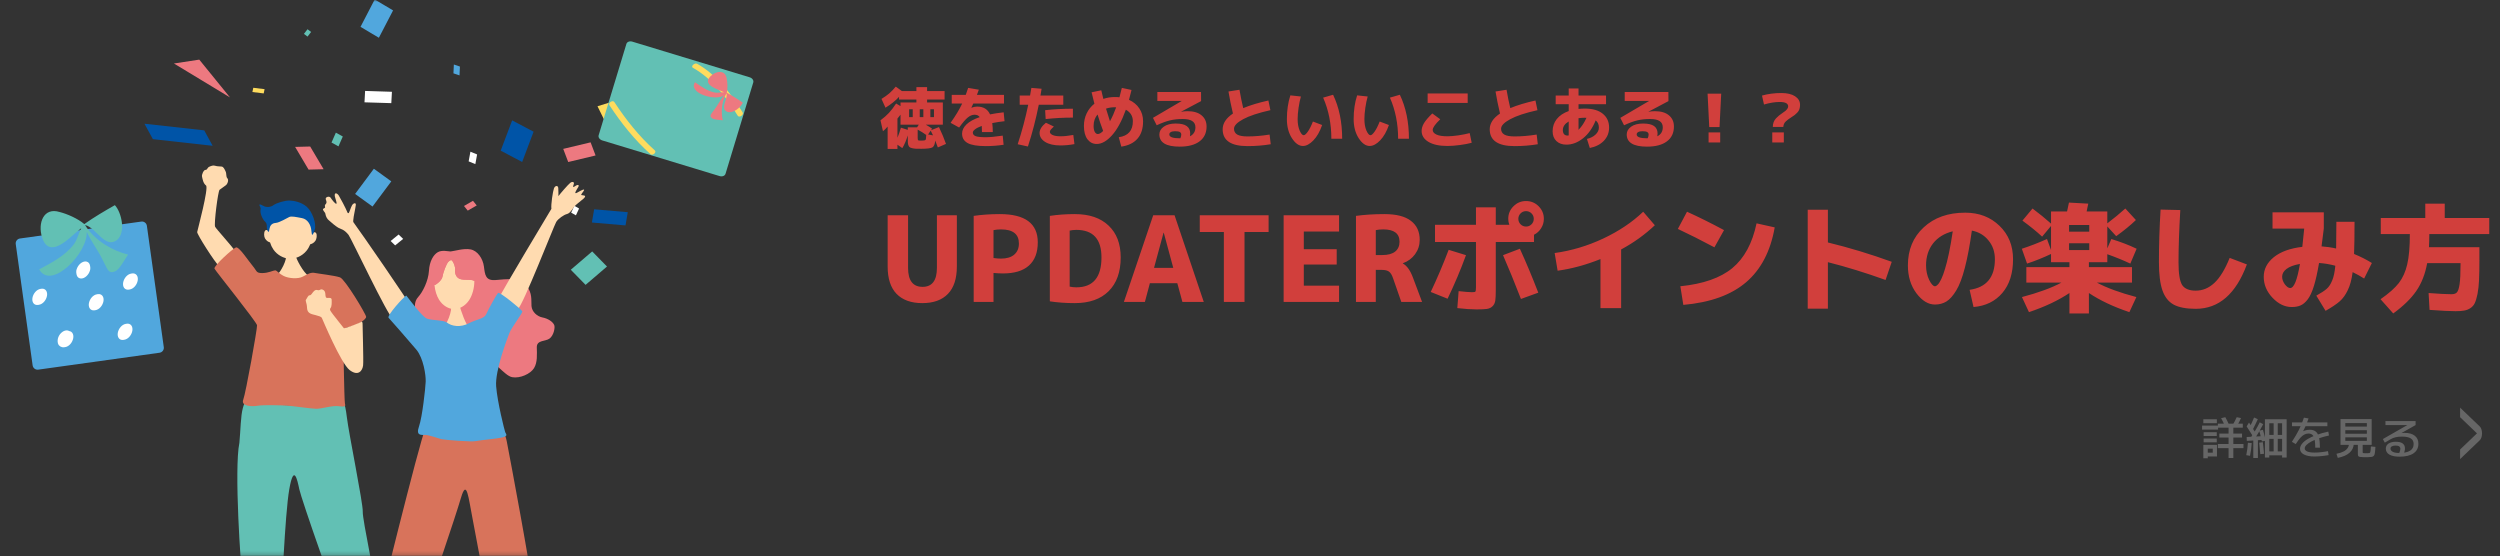 <svg width="674" height="150" viewBox="0 0 674 150" fill="none" xmlns="http://www.w3.org/2000/svg">
<rect x="0" y="0" width="674" height="150" fill="#333333" stroke="none"/>
<mask id="mask0_6421_6927" style="mask-type:alpha" maskUnits="userSpaceOnUse" x="0" y="0" width="206" height="150">
<rect x="0.801" width="204.4" height="149.8" fill="#D9D9D9"/>
</mask>
<g mask="url(#mask0_6421_6927)">
<path d="M55.059 35.145L57.328 39.303L41.218 37.516L38.945 33.359L55.059 35.145Z" fill="#0054A7"/>
<path d="M87.247 45.62L83.188 45.727L79.565 39.606L83.624 39.499L87.247 45.62Z" fill="#ED7980"/>
<path d="M62.003 26.264L46.893 17.118L53.723 16.076L62.003 26.264Z" fill="#ED7980"/>
<path d="M101.02 -0.139L105.975 2.804L102.144 10.181L97.194 7.238L101.02 -0.139Z" fill="#51A7DD"/>
<path d="M159.655 67.781L163.645 71.857L157.872 76.801L153.883 72.726L159.655 67.781Z" fill="#62C0B4"/>
<path d="M163.193 32.92L161.085 28.645L170.44 25.75L172.552 30.025L163.193 32.92Z" fill="#FEDC5E"/>
<path d="M105.492 48.894L100.431 55.684L95.736 52.287L100.792 45.493L105.492 48.894Z" fill="#51A7DD"/>
<path d="M160.568 41.913L153.191 43.68L151.845 40.139L159.227 38.376L160.568 41.913Z" fill="#ED7980"/>
<path d="M143.857 35.506L140.776 43.672L134.99 40.616L138.072 32.455L143.857 35.506Z" fill="#0054A7"/>
<path d="M105.497 27.808L98.266 27.587L98.431 24.516L105.664 24.745L105.497 27.808Z" fill="white"/>
<path d="M128.152 44.247L126.348 43.504L126.824 40.896L128.627 41.639L128.152 44.247Z" fill="white"/>
<path d="M92.42 36.8L91.252 39.464L89.377 38.427L90.549 35.761L92.42 36.8Z" fill="#62C0B4"/>
<path d="M71.096 25.188L68.045 24.811L68.288 23.663L71.331 24.04L71.096 25.188Z" fill="#FEDC5E"/>
<path d="M128.528 55.388L126.106 56.784L125.087 55.536L127.512 54.135L128.528 55.388Z" fill="#ED7980"/>
<path d="M81.939 9.13L82.908 7.884L83.875 8.619L82.905 9.865L81.939 9.13Z" fill="#62C0B4"/>
<path d="M156.122 56.215L155.269 58.058L153.988 57.337L154.841 55.49L156.122 56.215Z" fill="white"/>
<path d="M122.36 17.388L123.994 17.942L123.881 20.326L122.246 19.772L122.36 17.388Z" fill="#51A7DD"/>
<path d="M108.691 64.405L106.533 66.158L105.311 64.977L107.461 63.225L108.691 64.405Z" fill="white"/>
<path d="M168.636 60.774L159.574 59.989L160.181 56.423L169.248 57.212L168.636 60.774Z" fill="#0054A7"/>
<path d="M77.081 68.776C77.404 69.069 79.259 69.293 79.726 68.901C79.819 69.819 81.851 73.594 83.183 74.35C81.655 76.746 77.165 77.073 74.554 74.231C75.652 73.466 77.47 69.94 77.078 68.776H77.081Z" fill="#FFDBB0"/>
<path d="M85.213 62.829C84.989 62.496 84.593 62.599 84.291 62.754C84.329 59.901 82.81 57.109 78.634 56.913C74.439 56.717 72.672 59.378 72.454 62.238C72.161 62.035 71.741 61.855 71.467 62.188C71.078 62.661 71.168 63.815 71.452 64.288C71.859 64.976 72.388 65.237 72.802 65.353C73.017 66.047 73.313 66.688 73.68 67.226C74.772 68.826 76.53 69.675 78.033 69.743C79.536 69.815 81.366 69.134 82.602 67.643C83.022 67.136 83.38 66.52 83.657 65.844C84.07 65.757 84.59 65.533 85.032 64.923C85.356 64.478 85.555 63.336 85.213 62.829Z" fill="#FFDBB0"/>
<path d="M69.958 55.137C70.21 54.984 70.799 55.482 71.443 55.697C72.087 55.912 73.07 55.834 73.749 55.296C74.427 54.757 76.767 54.048 77.95 54.063C79.132 54.079 81.217 54.44 82.708 55.756C84.198 57.069 85.372 60.331 84.849 61.94C84.326 63.548 84.068 63.822 83.956 62.266C83.844 60.71 83 59.098 81.404 58.8C79.805 58.501 78.594 58.221 77.99 58.498C77.386 58.775 75.348 60.029 74.324 60.103C73.301 60.178 72.74 60.785 72.603 61.961C72.467 63.138 72.025 62.139 71.95 61.544C71.875 60.95 72.106 60.368 71.443 59.746C70.777 59.123 70.077 57.517 70.242 56.609C70.406 55.697 69.837 55.65 69.962 55.146L69.958 55.137Z" fill="#0054A7"/>
<path d="M63.838 68.198C61.993 65.745 58.38 61.821 58.003 61.149C57.627 60.477 58.781 51.471 59.204 51.163C59.627 50.855 60.346 50.32 60.85 49.974C61.358 49.632 61.734 48.505 61.308 48.076C60.882 47.647 61.121 46.844 60.822 46.215C60.524 45.59 60.269 44.964 59.739 44.899C59.211 44.833 58.638 44.889 58.034 44.697C57.431 44.504 56.97 44.728 56.432 44.949C55.89 45.169 55.9 45.823 55.411 45.798C54.922 45.776 54.331 47.055 54.468 47.631C54.605 48.21 54.751 49.399 55.542 50.008C56.329 50.615 53.267 61.986 53.161 62.553C53.052 63.119 58.037 70.902 58.98 71.642C59.923 72.383 63.835 68.195 63.835 68.195L63.838 68.198Z" fill="#FFDBB0"/>
<path d="M69.473 181.502C69.05 183.606 66.315 189.68 65.026 191.09C63.735 192.499 65.574 195.117 67.917 193.838C70.261 192.559 72.999 189.91 72.57 186.87C72.14 183.83 72.056 182.112 71.913 181.695C71.77 181.278 69.473 181.499 69.473 181.499V181.502Z" fill="#0054A7"/>
<path d="M100.064 178.523C101.803 181.461 102.208 181.563 101.019 184.283C99.83 187.003 97.642 190.168 100.428 189.969C103.213 189.773 105.155 186.679 105.948 185.41C106.742 184.14 107.526 181.321 105.861 180.263C104.196 179.205 103.088 178.417 102.089 177.148C101.087 175.875 100.067 178.523 100.067 178.523H100.064Z" fill="#0054A7"/>
<path d="M78.643 109.271C81.581 109.327 88.315 108.415 90.384 107.861C92.451 107.304 92.986 108.064 93.515 112.498C94.044 116.933 97.9 135.725 97.797 137.925C97.694 140.126 101.46 157.362 101.836 161.545C102.213 165.727 104.665 174.412 104.553 176.774C104.444 179.136 104.596 181.103 101.793 181.707C98.989 182.31 98.821 180.671 94.697 171.089C90.574 161.507 81.223 134.456 80.691 131.901C80.156 129.346 79.222 124.893 77.999 131.857C76.776 138.822 76.001 160.664 75.559 164.887C75.117 169.113 75.183 178.178 74.548 179.535C73.913 180.891 72.998 182.973 71.825 183.652C70.652 184.33 67.207 184.66 67.064 182.451C66.921 180.241 65.775 157.571 65.371 155.757C64.966 153.942 63.068 126.424 64.54 119.388C64.864 115.974 64.879 112.137 65.467 110.043C66.055 107.948 66.494 107.314 68.903 108.163C71.311 109.013 75.793 109.221 78.646 109.271H78.643Z" fill="#62C0B4"/>
<path d="M74.221 72.896C74.56 72.849 75.22 73.77 76.508 74.412C77.793 75.052 80.323 75.295 81.674 74.561C83.024 73.826 83.871 73.378 84.811 73.574C85.75 73.77 90.319 74.29 91.672 74.782C93.026 75.273 98.649 84.659 98.708 85.397C98.764 86.134 96.437 87.525 95.008 87.948C93.58 88.371 92.786 88.334 92.631 89.062C92.475 89.79 92.808 108.173 92.995 108.795C93.181 109.417 93.225 109.784 91.398 109.517C89.575 109.249 86.712 110.248 85.212 110.208C83.715 110.167 78.636 109.411 77.261 109.346C75.886 109.28 71.056 109.119 69.543 109.383C68.031 109.651 64.879 109.595 65.579 107.759C66.276 105.923 69.385 88.558 69.301 87.696C69.22 86.834 58.163 73.123 57.83 72.435C57.494 71.748 62.769 67.002 63.609 66.706C64.449 66.408 67.048 70.45 68.149 71.726C69.251 73.002 68.949 73.63 70.695 73.621C72.441 73.612 73.576 72.899 74.218 72.899L74.221 72.896Z" fill="#D8735B"/>
<path d="M92.728 88.509C93.403 88.459 97.231 86.944 97.442 86.751C97.657 86.558 97.772 87.093 97.754 87.501C97.735 87.908 98.04 97.107 97.894 98.489C97.747 99.87 96.649 101.573 94.281 99.789C91.916 98.006 86.962 86.1 86.775 85.724C86.588 85.347 85.941 85.195 85.057 84.949C84.17 84.703 82.829 84.6 82.779 83.047C82.729 81.495 82.216 81.143 82.518 80.751C82.823 80.356 83.062 79.593 83.47 79.612C83.878 79.63 84.108 79.07 84.366 78.796C84.624 78.523 84.973 78.009 85.536 78.199C86.1 78.389 86.32 78.031 86.607 78.003C86.893 77.975 87.618 78.215 87.699 79.114C87.78 80.016 87.764 80.34 88.297 80.324C88.829 80.309 89.404 80.212 89.417 80.826C89.429 81.439 89.498 82.584 89.109 83.057C88.72 83.53 89.267 84.043 89.803 84.802C90.338 85.562 92.463 88.132 92.731 88.512L92.728 88.509Z" fill="#FFDBB0"/>
<path d="M92.856 88.587C93.049 88.802 95.068 92.312 95.152 92.502C95.355 92.959 95.289 93.283 94.879 92.449C94.468 91.615 93.22 89.533 93.22 89.533C93.22 89.533 92.442 88.304 92.856 88.587Z" fill="#FFDBB0"/>
<path d="M140.854 185.41C142.354 185.429 144.156 188.117 145.31 189.297C146.465 190.476 150.264 193.355 149.418 194.512C148.571 195.67 146.546 197.814 143.571 195.443C140.599 193.075 138.143 189.045 138.831 187.386C139.519 185.727 140.854 185.41 140.854 185.41Z" fill="#0054A7"/>
<path d="M101.189 184.113C102.857 184.131 104.845 184.99 104.655 187.153C104.463 189.319 104.438 191.653 102.247 193.626C100.056 195.602 97.719 195.907 95.058 195.21C92.398 194.513 94.084 193.031 96.269 191.388C98.457 189.745 100.317 187.433 101.189 184.11V184.113Z" fill="#0054A7"/>
<path d="M121.453 67.796C122.58 67.684 124.964 66.9 126.837 67.233C128.707 67.566 130.185 69.647 130.472 71.9C130.758 74.153 130.926 75.719 133.618 75.501C136.31 75.283 140.255 74.704 141.917 76.91C143.579 79.117 143.184 80.928 143.29 82.49C143.395 84.055 144.821 85.322 146.255 85.59C147.69 85.857 149.019 86.71 149.42 87.628C149.709 88.284 149.283 90.485 148.125 91.3C146.996 92.097 144.684 91.636 144.721 93.637C144.761 95.638 144.923 97.704 143.968 99.254C143.013 100.807 140.184 102.086 138.062 101.684C135.939 101.283 133.117 96.811 129.687 96.021C126.258 95.23 113.045 86.511 112.376 84.877C111.707 83.243 111.542 81.367 112.746 80.066C113.951 78.768 115.485 75.722 115.643 73.036C115.802 70.351 116.882 68.673 118.015 68.001C119.147 67.329 120.831 67.783 121.456 67.793L121.453 67.796Z" fill="#ED7980"/>
<path d="M122.705 72.853C122.799 71.876 122.27 70.783 122.005 70.429C121.738 70.071 121.635 69.965 120.984 70.478C120.334 70.992 119.425 73.69 119.292 74.586C119.155 75.479 117.81 76.671 117.141 76.873C117.281 78.352 117.72 79.767 118.367 80.804C119.41 82.475 121.031 83.315 122.4 83.331C123.77 83.346 125.413 82.546 126.493 80.9C127.348 79.593 127.887 77.661 127.884 75.759C127.215 75.258 125.668 75.569 124.37 75.314C123.02 75.05 122.615 73.836 122.712 72.856L122.705 72.853Z" fill="#FFDBB0"/>
<path d="M122.556 69.557C118.171 69.507 116.805 73.363 117.135 76.87C117.804 76.668 119.151 75.476 119.285 74.583C119.422 73.69 120.327 70.989 120.978 70.475C121.628 69.962 121.734 70.067 121.999 70.425C122.266 70.783 122.795 71.872 122.699 72.85C122.602 73.827 123.007 75.04 124.357 75.308C125.658 75.563 127.205 75.252 127.871 75.753C127.871 72.635 126.417 69.601 122.549 69.557H122.556Z" fill="#ED7980"/>
<path d="M121.541 82.341C121.84 82.562 123.508 82.69 123.915 82.369C124.027 83.088 125.68 88.076 126.744 88.59C125.452 90.51 121.513 90.659 119.086 88.5C120.539 87.796 122.036 83.533 121.544 82.341H121.541Z" fill="#FFDBB0"/>
<path d="M134.496 80.452C135.013 78.958 148.276 56.982 148.658 56.297C148.5 55.218 149.057 51.521 149.349 50.774C149.639 50.027 150.438 49.881 150.507 50.693C150.575 51.505 150.547 52.538 150.544 52.88C150.974 52.277 153.143 49.769 153.728 49.308C154.313 48.847 154.982 49.025 154.646 49.787C154.31 50.55 154.621 50.522 155.125 50.136C155.629 49.75 156.332 49.713 155.872 50.472C155.408 51.231 154.534 52.551 155.635 51.922C156.737 51.294 157.916 50.652 157.328 51.521C156.74 52.389 156.379 52.604 157.095 52.644C157.814 52.684 157.966 52.952 157.412 53.475C156.858 53.998 155.505 54.969 154.997 55.51C154.49 56.052 153.771 57.48 152.894 57.688C152.016 57.897 150.519 58.927 149.962 59.826C149.405 60.726 140.935 82.462 139.634 83.281C138.333 84.099 135.069 81.6 134.499 80.449L134.496 80.452Z" fill="#FFDBB0"/>
<path d="M110.855 82.777C110.264 81.402 97.156 62.428 95.308 59.951C95.146 59.736 95.268 59.351 95.246 59.313C95.327 58.224 95.731 56.687 95.924 55.283C96.033 54.49 95.212 54.776 94.903 55.355C94.521 56.077 94.247 57.098 94.035 57.409C93.908 57.502 93.765 57.508 93.684 57.3C93.158 55.99 91.67 53.248 91.331 52.71C90.951 52.112 90.124 51.695 90.257 52.865C90.298 53.211 90.898 54.767 90.712 54.913C90.45 55.121 89.424 53.768 89.137 53.301C88.804 52.76 87.562 53.108 87.849 53.796C88.446 55.23 87.354 54.801 87.628 55.816C87.718 56.148 87.239 56.083 87.09 56.373C86.968 56.609 87.472 57.116 87.665 57.431C87.895 58.7 88.325 59.083 88.63 59.366C89.174 59.87 90.494 60.997 91.188 61.389C91.972 61.834 92.703 61.762 93.964 63.312C94.63 64.134 104.585 85.245 105.941 85.97C107.298 86.692 110.376 83.969 110.861 82.78L110.855 82.777Z" fill="#FFDBB0"/>
<path d="M131.499 115.614C132.999 115.632 135.684 114.163 136.627 119.009C137.57 123.854 143.063 153.093 143.819 159.939C144.572 166.783 146.386 182.644 145.359 184.965C144.332 187.287 140.959 190.582 138.006 186.546C135.053 182.51 128.487 145.254 127.385 139.74C126.283 134.226 125.845 128.886 124.282 134.201C122.72 139.516 116.157 158.947 114.611 162.762C113.064 166.577 110.07 180.382 107.702 183.189C105.334 185.995 102.81 188.133 100.33 186.437C97.85 184.741 98.948 176.252 100.346 170.766C101.743 165.28 112.949 119.566 114.663 115.582C116.378 111.602 129.498 115.757 131.502 115.614H131.499Z" fill="#D8735B"/>
<path d="M109.538 79.68C110.484 80.86 113.848 85.44 115.134 85.913C116.419 86.386 119.671 86.299 120.458 86.934C121.787 88.011 124.192 88.313 126.374 87.171C128.555 86.029 130.513 85.969 131.07 84.725C131.627 83.48 133.883 79.298 134.306 78.968C134.729 78.638 140.754 83.545 140.832 83.962C140.909 84.379 137.906 88.303 137.346 89.757C136.786 91.21 133.435 99.88 133.761 104.137C134.088 108.391 135.999 115.959 136.201 116.503C136.403 117.048 137.107 117.515 135.476 117.913C133.845 118.311 129.632 118.635 128.337 118.912C127.043 119.189 119.839 118.604 118.964 118.386C118.093 118.168 115.684 117.263 114.642 117.253C113.599 117.241 112.053 117.555 112.958 114.982C113.864 112.408 114.704 104.582 114.766 102.873C114.829 101.165 114.172 96.572 112.243 94.257C110.31 91.941 105.25 86.215 104.758 85.668C104.264 85.12 108.698 80.128 109.538 79.68Z" fill="#51A7DD"/>
<path d="M44.16 93.587C44.263 94.319 43.749 94.997 43.018 95.097L10.309 99.655C9.577 99.758 8.902 99.245 8.799 98.513L4.244 65.807C4.141 65.076 4.651 64.398 5.383 64.298L38.092 59.739C38.823 59.636 39.502 60.15 39.601 60.881L44.157 93.59L44.16 93.587Z" fill="#51A7DD"/>
<path d="M10.216 82.213C10.293 82.201 10.371 82.191 10.449 82.179C11.601 82.02 12.481 80.844 12.668 79.758C12.752 79.272 12.711 78.721 12.406 78.314C12.126 77.931 11.663 77.775 11.202 77.841C11.124 77.853 11.047 77.862 10.969 77.872C9.817 78.034 8.94 79.21 8.75 80.296C8.666 80.781 8.71 81.329 9.011 81.74C9.291 82.123 9.755 82.278 10.216 82.213Z" fill="white"/>
<path d="M20.56 73.465C20.57 73.543 20.582 73.62 20.591 73.698C20.66 74.177 20.772 74.629 21.214 74.906C21.628 75.164 22.141 75.123 22.571 74.94C23.112 74.71 23.557 74.274 23.868 73.782C24.154 73.325 24.422 72.665 24.344 72.111C24.335 72.033 24.323 71.956 24.313 71.878C24.248 71.398 24.133 70.947 23.691 70.67C23.277 70.412 22.764 70.453 22.334 70.636C21.793 70.866 21.348 71.302 21.036 71.794C20.75 72.251 20.483 72.911 20.56 73.468V73.465Z" fill="white"/>
<path d="M34.673 78.09C34.751 78.08 34.828 78.068 34.906 78.058C36.057 77.897 36.938 76.72 37.125 75.634C37.209 75.152 37.165 74.601 36.864 74.19C36.58 73.808 36.117 73.652 35.656 73.717C35.578 73.727 35.501 73.739 35.423 73.749C34.271 73.91 33.391 75.087 33.204 76.173C33.12 76.658 33.163 77.206 33.465 77.617C33.748 77.999 34.209 78.155 34.67 78.09H34.673Z" fill="white"/>
<path d="M26.423 79.294C26.345 79.306 26.268 79.316 26.19 79.328C25.038 79.487 24.158 80.666 23.971 81.752C23.887 82.237 23.927 82.785 24.232 83.196C24.516 83.579 24.979 83.734 25.44 83.669C25.518 83.66 25.596 83.647 25.673 83.638C26.825 83.476 27.705 82.3 27.892 81.214C27.976 80.731 27.936 80.181 27.631 79.77C27.348 79.387 26.884 79.231 26.423 79.294Z" fill="white"/>
<path d="M15.608 92.535C15.645 92.694 15.81 93.002 15.854 93.049C16.171 93.4 16.24 93.416 16.669 93.578C16.931 93.674 17.248 93.631 17.525 93.593C18.676 93.435 19.557 92.252 19.744 91.169C19.828 90.684 19.784 90.136 19.482 89.725C19.199 89.346 18.739 89.19 18.278 89.252C18.197 89.261 18.116 89.271 18.032 89.274C18.185 89.277 18.34 89.28 18.493 89.283C18.437 89.28 18.396 89.274 18.343 89.252C18.483 89.305 18.62 89.361 18.76 89.414C18.748 89.405 18.735 89.398 18.723 89.389C18.832 89.489 18.941 89.591 19.05 89.694C19.041 89.682 19.028 89.672 19.019 89.66C19.087 89.797 19.159 89.934 19.227 90.071C19.205 90.04 19.193 90.005 19.19 89.968C19.084 89.526 18.673 89.171 18.235 89.09C17.737 88.997 17.223 89.199 16.822 89.486C15.87 90.167 15.334 91.39 15.608 92.538V92.535Z" fill="white"/>
<path d="M33.224 91.642C33.302 91.63 33.38 91.621 33.458 91.608C34.609 91.446 35.49 90.27 35.677 89.187C35.761 88.701 35.717 88.151 35.415 87.743C35.132 87.36 34.672 87.205 34.211 87.27C34.133 87.282 34.055 87.292 33.977 87.301C32.826 87.463 31.945 88.639 31.759 89.725C31.675 90.211 31.718 90.762 32.02 91.169C32.3 91.552 32.764 91.708 33.224 91.642Z" fill="white"/>
<path d="M22.968 60.732C22.987 60.719 23.002 60.707 23.021 60.694C23.021 60.694 23.027 60.688 23.03 60.688C26.011 61.469 28.37 67.223 31.613 64.65C33.956 62.568 32.774 57.249 30.969 55.308C28.28 56.842 25.42 58.5 22.719 60.417C21.045 58.936 18.029 57.642 16.088 57.159C11.728 55.796 10.147 60.181 11.336 63.965C12.941 69.221 17.258 65.549 19.598 63.467C20.338 62.792 21.113 62.145 21.907 61.528C21.25 62.708 20.849 64.612 19.928 65.835C17.522 69.022 13.828 70.852 10.567 72.625C13.785 78.404 23.783 68.144 23.372 62.456C24.555 65.06 26.484 67.559 27.726 70.161C28.902 72.299 29.139 73.988 30.994 73.157C31.619 72.924 32.276 72.121 32.889 71.206C33.499 70.291 34.071 69.277 34.529 68.639C30.713 67.715 25.731 65.123 22.962 60.735L22.968 60.732Z" fill="#62C0B4"/>
<g clip-path="url(#clip0_6421_6927)">
<path d="M195.597 46.862C195.429 47.413 194.72 47.687 194.012 47.473L162.373 37.86C161.664 37.645 161.228 37.024 161.394 36.472L168.878 11.832C169.046 11.28 169.757 11.007 170.465 11.224L202.104 20.837C202.812 21.051 203.249 21.673 203.083 22.225L195.597 46.865L195.597 46.862Z" fill="#62C0B4"/>
<path d="M200.226 30.332C197.159 25.309 193.158 20.102 187.932 17.19C187.309 16.843 186.118 17.894 186.805 18.277C191.961 21.154 195.862 26.242 198.892 31.202C199.283 31.842 200.621 30.975 200.226 30.332Z" fill="#FEDC5E"/>
<path d="M176.524 40.526C172.269 36.74 168.734 32.242 165.61 27.496C165.203 26.875 163.886 27.734 164.293 28.355C167.475 33.184 171.086 37.745 175.415 41.597C175.938 42.062 177.132 41.062 176.524 40.526Z" fill="#FEDC5E"/>
<path d="M195.847 25.181C195.847 25.181 195.867 25.193 195.876 25.2C195.876 25.2 195.878 25.2 195.881 25.2C196.213 26.775 194.076 29.224 196.038 30.137C197.56 30.746 199.769 28.948 200.252 27.651C198.905 26.756 197.463 25.806 195.936 24.993C196.237 23.864 196.137 22.152 195.905 21.132C195.524 18.777 193.104 19.061 191.615 20.503C189.535 22.485 192.26 23.641 193.78 24.247C194.268 24.435 194.752 24.645 195.225 24.872C194.519 24.842 193.534 25.1 192.75 24.955C190.7 24.576 188.979 23.279 187.388 22.169C185.44 25.024 192.572 27.296 195.133 25.773C194.192 26.935 193.476 28.424 192.553 29.608C191.829 30.66 191.095 31.166 191.918 31.837C192.173 32.075 192.705 32.193 193.272 32.268C193.843 32.339 194.452 32.368 194.857 32.436C194.396 30.437 194.441 27.502 195.845 25.181L195.847 25.181Z" fill="#ED7980"/>
</g>
</g>
<path d="M247.963 31.578H248.935V29.454H247.963V31.578ZM245.101 31.578H246.073V29.454H245.101V31.578ZM247.243 34.332L247.711 33.612H245.101H242.779V30.912C242.563 31.224 242.287 31.578 241.951 31.974V37.14C242.275 36.372 242.587 35.466 242.887 34.422L244.741 35.016V34.332H247.243ZM249.709 36.384C249.025 35.88 248.257 35.4 247.405 34.944V37.14C247.405 37.524 247.447 37.752 247.531 37.824C247.615 37.884 247.909 37.914 248.413 37.914C249.025 37.914 249.391 37.848 249.511 37.716C249.631 37.584 249.697 37.14 249.709 36.384ZM250.915 35.214L250.213 36.258L251.545 36.492C251.365 36.108 251.155 35.682 250.915 35.214ZM238.729 29.04L237.649 26.664C238.477 26.16 239.173 25.668 239.737 25.188C240.301 24.696 240.889 24.084 241.501 23.352L243.157 24.558H247.063V23.496H249.943V24.558H254.659V26.826H249.943V27.618H254.191V33.612H249.601C250.249 33.984 250.813 34.344 251.293 34.692L251.005 35.106L253.147 34.26C253.903 35.844 254.533 37.356 255.037 38.796L252.841 39.75C252.685 39.282 252.451 38.664 252.139 37.896C252.055 38.892 251.791 39.51 251.347 39.75C250.903 39.99 249.919 40.11 248.395 40.11C247.759 40.11 247.267 40.104 246.919 40.092C246.571 40.08 246.235 40.032 245.911 39.948C245.599 39.876 245.383 39.792 245.263 39.696C245.143 39.612 245.029 39.45 244.921 39.21C244.825 38.97 244.771 38.724 244.759 38.472C244.747 38.232 244.741 37.872 244.741 37.392V36.492C244.309 37.896 243.817 39.042 243.265 39.93L241.951 39.012V40.146H239.305V34.116C238.873 34.644 238.453 35.064 238.045 35.376L237.379 32.442C238.303 31.746 239.071 31.068 239.683 30.408C240.295 29.748 240.931 28.914 241.591 27.906L242.779 28.608V27.618H247.063V26.826H242.383V26.106C241.471 27.114 240.253 28.092 238.729 29.04ZM251.797 31.578V29.454H250.825V31.578H251.797ZM270.337 36.564L270.571 39.03C268.963 39.27 267.367 39.39 265.783 39.39C263.503 39.39 261.865 39.114 260.869 38.562C259.873 38.01 259.375 37.164 259.375 36.024C259.375 35.136 259.771 34.308 260.563 33.54C261.355 32.772 262.543 32.118 264.127 31.578C263.851 31.146 263.383 30.93 262.723 30.93C262.135 30.93 261.535 31.176 260.923 31.668C260.311 32.16 259.531 33.066 258.583 34.386L256.279 33.108C257.623 31.224 258.667 29.49 259.411 27.906H256.585V25.584H260.365C260.581 24.984 260.797 24.354 261.013 23.694L263.893 24.18C263.833 24.36 263.743 24.606 263.623 24.918C263.503 25.218 263.419 25.44 263.371 25.584H270.679V27.906H262.399C262.291 28.146 262.117 28.518 261.877 29.022L261.913 29.04C262.453 28.836 262.963 28.734 263.443 28.734C265.123 28.734 266.281 29.436 266.917 30.84C267.961 30.624 269.185 30.438 270.589 30.282L270.823 32.676C269.695 32.796 268.591 32.964 267.511 33.18C267.607 33.924 267.655 34.734 267.655 35.61H264.739C264.739 34.998 264.721 34.446 264.685 33.954C263.905 34.23 263.305 34.53 262.885 34.854C262.477 35.166 262.273 35.46 262.273 35.736C262.273 36.168 262.513 36.486 262.993 36.69C263.473 36.894 264.403 36.996 265.783 36.996C266.875 36.996 268.393 36.852 270.337 36.564ZM289.255 31.704C286.723 31.704 284.275 31.836 281.911 32.1L281.767 29.706C284.179 29.442 286.675 29.31 289.255 29.31V31.704ZM289.363 36.384L289.669 38.85C288.385 39.09 287.125 39.21 285.889 39.21C284.173 39.21 282.805 38.898 281.785 38.274C280.777 37.638 280.273 36.828 280.273 35.844C280.273 34.932 280.843 34.014 281.983 33.09L284.125 34.116C283.681 34.524 283.387 34.824 283.243 35.016C283.111 35.196 283.045 35.37 283.045 35.538C283.045 35.886 283.291 36.174 283.783 36.402C284.287 36.63 284.989 36.744 285.889 36.744C286.897 36.744 288.055 36.624 289.363 36.384ZM274.909 28.23V25.764H277.699C277.867 24.852 277.987 24.162 278.059 23.694L280.813 23.928C280.753 24.336 280.651 24.948 280.507 25.764H286.663V28.23H280.057C279.265 32.202 278.287 35.958 277.123 39.498L274.369 38.886C275.497 35.478 276.445 31.926 277.213 28.23H274.909ZM304.375 26.916C305.575 27.456 306.505 28.23 307.165 29.238C307.837 30.234 308.173 31.386 308.173 32.694C308.173 34.686 307.669 36.252 306.661 37.392C305.665 38.532 304.213 39.246 302.305 39.534L301.621 36.996C304.153 36.636 305.419 35.202 305.419 32.694C305.419 31.314 304.789 30.276 303.529 29.58C302.437 32.628 301.189 34.932 299.785 36.492C298.393 38.04 297.019 38.814 295.663 38.814C294.655 38.814 293.827 38.394 293.179 37.554C292.543 36.702 292.225 35.496 292.225 33.936C292.225 32.724 292.471 31.602 292.963 30.57C293.455 29.538 294.151 28.668 295.051 27.96C294.919 27.48 294.667 26.454 294.295 24.882L296.905 24.342C297.121 25.302 297.307 26.076 297.463 26.664C298.435 26.328 299.467 26.16 300.559 26.16C301.039 26.16 301.453 26.184 301.801 26.232C302.029 25.44 302.245 24.594 302.449 23.694L305.059 24.252C304.879 25.02 304.651 25.908 304.375 26.916ZM300.919 28.932C300.871 28.932 300.811 28.932 300.739 28.932C300.667 28.92 300.607 28.914 300.559 28.914C299.671 28.914 298.879 29.04 298.183 29.292C298.471 30.3 298.825 31.434 299.245 32.694C299.857 31.578 300.415 30.324 300.919 28.932ZM297.409 35.304C296.809 33.708 296.305 32.226 295.897 30.858C295.189 31.71 294.835 32.736 294.835 33.936C294.835 34.656 294.943 35.202 295.159 35.574C295.375 35.946 295.645 36.132 295.969 36.132C296.389 36.132 296.869 35.856 297.409 35.304ZM320.809 36.744C321.793 36.252 322.285 35.442 322.285 34.314C322.285 32.826 321.151 32.082 318.883 32.082C317.599 32.082 316.441 32.208 315.409 32.46C314.389 32.7 313.201 33.138 311.845 33.774L310.837 31.776L318.595 27.222V27.204H312.025V24.81H323.797L323.815 27.258L318.415 30.12L318.433 30.138C319.021 30.03 319.597 29.976 320.161 29.976C321.793 29.976 323.053 30.348 323.941 31.092C324.841 31.836 325.291 32.844 325.291 34.116C325.291 35.832 324.661 37.164 323.401 38.112C322.141 39.06 320.353 39.534 318.037 39.534C314.389 39.534 312.565 38.436 312.565 36.24C312.565 35.412 312.961 34.716 313.753 34.152C314.545 33.588 315.613 33.306 316.957 33.306C318.337 33.306 319.333 33.534 319.945 33.99C320.569 34.434 320.881 35.106 320.881 36.006C320.881 36.27 320.857 36.516 320.809 36.744ZM318.235 37.266C318.391 36.882 318.469 36.558 318.469 36.294C318.469 35.982 318.349 35.754 318.109 35.61C317.881 35.454 317.443 35.376 316.795 35.376C316.279 35.376 315.889 35.46 315.625 35.628C315.373 35.784 315.247 35.988 315.247 36.24C315.247 36.936 316.177 37.284 318.037 37.284C318.061 37.284 318.091 37.284 318.127 37.284C318.175 37.272 318.211 37.266 318.235 37.266ZM331.195 24.666L334.165 24.198C334.453 25.914 334.789 27.564 335.173 29.148C337.045 28.368 339.307 27.684 341.959 27.096L342.499 29.706C339.259 30.426 336.811 31.236 335.155 32.136C333.511 33.024 332.689 33.882 332.689 34.71C332.689 35.406 332.977 35.928 333.553 36.276C334.141 36.612 335.065 36.78 336.325 36.78C338.245 36.78 340.231 36.612 342.283 36.276L342.589 38.886C340.585 39.222 338.497 39.39 336.325 39.39C331.861 39.39 329.629 37.878 329.629 34.854C329.629 33.27 330.553 31.854 332.401 30.606C331.909 28.542 331.507 26.562 331.195 24.666ZM356.719 26.322L359.401 25.548C361.033 28.956 361.849 32.91 361.849 37.41H358.933C358.933 33.378 358.195 29.682 356.719 26.322ZM350.725 26.016C350.473 26.892 350.263 27.906 350.095 29.058C349.927 30.21 349.843 31.224 349.843 32.1C349.843 33.312 350.023 34.344 350.383 35.196C350.755 36.036 351.121 36.456 351.481 36.456C351.757 36.456 352.123 36.138 352.579 35.502C353.035 34.866 353.497 33.954 353.965 32.766L356.449 33.702C355.837 35.478 355.045 36.864 354.073 37.86C353.113 38.856 352.177 39.354 351.265 39.354C350.197 39.354 349.207 38.652 348.295 37.248C347.395 35.844 346.945 34.128 346.945 32.1C346.945 29.772 347.257 27.642 347.881 25.71L350.725 26.016ZM374.719 26.322L377.401 25.548C379.033 28.956 379.849 32.91 379.849 37.41H376.933C376.933 33.378 376.195 29.682 374.719 26.322ZM368.725 26.016C368.473 26.892 368.263 27.906 368.095 29.058C367.927 30.21 367.843 31.224 367.843 32.1C367.843 33.312 368.023 34.344 368.383 35.196C368.755 36.036 369.121 36.456 369.481 36.456C369.757 36.456 370.123 36.138 370.579 35.502C371.035 34.866 371.497 33.954 371.965 32.766L374.449 33.702C373.837 35.478 373.045 36.864 372.073 37.86C371.113 38.856 370.177 39.354 369.265 39.354C368.197 39.354 367.207 38.652 366.295 37.248C365.395 35.844 364.945 34.128 364.945 32.1C364.945 29.772 365.257 27.642 365.881 25.71L368.725 26.016ZM384.889 27.744V25.206H395.689V27.744H384.889ZM383.269 35.304C383.269 34.632 383.479 33.936 383.899 33.216C384.331 32.496 385.081 31.62 386.149 30.588L388.291 32.154C386.935 33.462 386.257 34.416 386.257 35.016C386.257 35.544 386.593 35.964 387.265 36.276C387.937 36.588 388.927 36.744 390.235 36.744C391.015 36.744 391.999 36.66 393.187 36.492C394.375 36.312 395.389 36.108 396.229 35.88L396.769 38.49C395.929 38.73 394.861 38.934 393.565 39.102C392.281 39.27 391.171 39.354 390.235 39.354C388.063 39.354 386.359 38.988 385.123 38.256C383.887 37.512 383.269 36.528 383.269 35.304ZM403.195 24.666L406.165 24.198C406.453 25.914 406.789 27.564 407.173 29.148C409.045 28.368 411.307 27.684 413.959 27.096L414.499 29.706C411.259 30.426 408.811 31.236 407.155 32.136C405.511 33.024 404.689 33.882 404.689 34.71C404.689 35.406 404.977 35.928 405.553 36.276C406.141 36.612 407.065 36.78 408.325 36.78C410.245 36.78 412.231 36.612 414.283 36.276L414.589 38.886C412.585 39.222 410.497 39.39 408.325 39.39C403.861 39.39 401.629 37.878 401.629 34.854C401.629 33.27 402.553 31.854 404.401 30.606C403.909 28.542 403.507 26.562 403.195 24.666ZM419.413 25.764H422.923V23.856H425.569V25.764H432.985V28.086H425.569V29.364C426.169 29.304 426.727 29.274 427.243 29.274C429.355 29.274 430.975 29.736 432.103 30.66C433.243 31.572 433.813 32.82 433.813 34.404C433.813 35.784 433.345 36.966 432.409 37.95C431.485 38.922 430.219 39.57 428.611 39.894L427.837 37.446C428.797 37.23 429.571 36.84 430.159 36.276C430.759 35.712 431.059 35.088 431.059 34.404C431.059 33.564 430.771 32.916 430.195 32.46C429.355 34.536 428.221 36.144 426.793 37.284C425.365 38.424 423.865 38.994 422.293 38.994C421.177 38.994 420.277 38.67 419.593 38.022C418.921 37.374 418.585 36.492 418.585 35.376C418.585 34.14 418.957 33.048 419.701 32.1C420.457 31.152 421.531 30.432 422.923 29.94V28.086H419.413V25.764ZM427.711 31.758C427.663 31.758 427.585 31.758 427.477 31.758C427.381 31.746 427.303 31.74 427.243 31.74C426.739 31.74 426.181 31.782 425.569 31.866V34.998C426.421 34.146 427.135 33.066 427.711 31.758ZM422.923 32.748C421.867 33.372 421.339 34.146 421.339 35.07C421.339 35.538 421.447 35.904 421.663 36.168C421.891 36.42 422.203 36.546 422.599 36.546C422.671 36.546 422.779 36.534 422.923 36.51V32.748ZM446.809 36.744C447.793 36.252 448.285 35.442 448.285 34.314C448.285 32.826 447.151 32.082 444.883 32.082C443.599 32.082 442.441 32.208 441.409 32.46C440.389 32.7 439.201 33.138 437.845 33.774L436.837 31.776L444.595 27.222V27.204H438.025V24.81H449.797L449.815 27.258L444.415 30.12L444.433 30.138C445.021 30.03 445.597 29.976 446.161 29.976C447.793 29.976 449.053 30.348 449.941 31.092C450.841 31.836 451.291 32.844 451.291 34.116C451.291 35.832 450.661 37.164 449.401 38.112C448.141 39.06 446.353 39.534 444.037 39.534C440.389 39.534 438.565 38.436 438.565 36.24C438.565 35.412 438.961 34.716 439.753 34.152C440.545 33.588 441.613 33.306 442.957 33.306C444.337 33.306 445.333 33.534 445.945 33.99C446.569 34.434 446.881 35.106 446.881 36.006C446.881 36.27 446.857 36.516 446.809 36.744ZM444.235 37.266C444.391 36.882 444.469 36.558 444.469 36.294C444.469 35.982 444.349 35.754 444.109 35.61C443.881 35.454 443.443 35.376 442.795 35.376C442.279 35.376 441.889 35.46 441.625 35.628C441.373 35.784 441.247 35.988 441.247 36.24C441.247 36.936 442.177 37.284 444.037 37.284C444.061 37.284 444.091 37.284 444.127 37.284C444.175 37.272 444.211 37.266 444.235 37.266ZM460.363 25.26H464.035L463.585 34.26H460.813L460.363 25.26ZM460.633 38.4V35.7H463.765V38.4H460.633ZM475.033 25.764C476.677 25.308 478.411 25.08 480.235 25.08C481.831 25.08 483.073 25.374 483.961 25.962C484.849 26.55 485.293 27.318 485.293 28.266C485.293 28.71 485.233 29.106 485.113 29.454C484.993 29.802 484.789 30.12 484.501 30.408C484.225 30.684 483.985 30.9 483.781 31.056C483.577 31.2 483.271 31.404 482.863 31.668C482.527 31.884 482.275 32.058 482.107 32.19C481.939 32.31 481.735 32.478 481.495 32.694C481.255 32.91 481.081 33.144 480.973 33.396C480.865 33.648 480.799 33.924 480.775 34.224H477.949C477.949 33.756 478.021 33.33 478.165 32.946C478.309 32.55 478.531 32.196 478.831 31.884C479.143 31.56 479.407 31.314 479.623 31.146C479.839 30.966 480.151 30.738 480.559 30.462C480.907 30.222 481.165 30.036 481.333 29.904C481.513 29.76 481.681 29.58 481.837 29.364C482.005 29.136 482.089 28.908 482.089 28.68C482.089 27.888 481.321 27.492 479.785 27.492C478.537 27.492 477.133 27.72 475.573 28.176L475.033 25.764ZM477.805 38.4V35.7H480.919V38.4H477.805Z" fill="#D13F3C"/>
<path d="M244.815 58.04V72.216C244.815 75.63 246.117 77.336 248.719 77.336C251.301 77.336 252.591 75.63 252.591 72.216V58.04H257.967V71.864C257.967 75.107 257.167 77.56 255.567 79.224C253.967 80.888 251.663 81.72 248.655 81.72C245.647 81.72 243.333 80.888 241.711 79.224C240.111 77.56 239.311 75.107 239.311 71.864V58.04H244.815ZM262.506 58.2C264.725 57.88 267.072 57.72 269.546 57.72C276.373 57.72 279.786 60.259 279.786 65.336C279.786 68.088 278.986 70.179 277.386 71.608C275.808 73.016 273.482 73.72 270.41 73.72C269.642 73.72 268.789 73.678 267.85 73.592V81.4H262.506V58.2ZM267.85 69.56C268.533 69.667 269.205 69.72 269.866 69.72C271.402 69.72 272.586 69.368 273.418 68.664C274.272 67.939 274.698 66.936 274.698 65.656C274.698 63.118 273.088 61.848 269.866 61.848C269.162 61.848 268.49 61.912 267.85 62.04V69.56ZM302.141 69.4C302.141 73.326 301.053 76.366 298.877 78.52C296.723 80.654 293.683 81.72 289.757 81.72C287.389 81.72 285.149 81.56 283.037 81.24V58.2C285.149 57.88 287.389 57.72 289.757 57.72C293.683 57.72 296.723 58.755 298.877 60.824C301.053 62.872 302.141 65.731 302.141 69.4ZM296.957 69.4C296.957 64.451 294.696 61.976 290.173 61.976C289.555 61.976 288.957 62.04 288.381 62.168V77.272C288.957 77.4 289.555 77.464 290.173 77.464C294.696 77.464 296.957 74.776 296.957 69.4ZM303 81.4L310.904 58.04H316.664L324.536 81.4H318.776L317.4 76.344H310.008L308.664 81.4H303ZM311.128 72.216H316.312L313.752 62.744H313.688L311.128 72.216ZM342.016 58.04V62.552H335.52V81.4H329.952V62.552H323.456V58.04H342.016ZM351.509 62.424V67.192H360.373V71.32H351.509V77.016H361.013V81.4H346.069V58.04H361.013V62.424H351.509ZM370.913 72.76V81.4H365.569V58.2C367.915 57.88 370.475 57.72 373.249 57.72C376.449 57.72 378.827 58.328 380.385 59.544C381.963 60.739 382.753 62.446 382.753 64.664C382.753 66.094 382.337 67.384 381.505 68.536C380.673 69.667 379.574 70.478 378.209 70.968V71.032C379.318 71.651 380.225 72.92 380.929 74.84L383.393 81.4H377.793L375.585 75.064C375.286 74.168 374.923 73.56 374.497 73.24C374.07 72.92 373.409 72.76 372.513 72.76H370.913ZM370.913 68.76H372.705C374.198 68.76 375.339 68.451 376.129 67.832C376.918 67.192 377.313 66.307 377.313 65.176C377.313 62.958 375.851 61.848 372.929 61.848C372.161 61.848 371.489 61.912 370.913 62.04V68.76ZM386.879 60.6H397.919V55.896H403.263V60.6H406.911C406.719 60.088 406.623 59.555 406.623 59C406.623 57.678 407.092 56.547 408.031 55.608C408.97 54.67 410.1 54.2 411.423 54.2C412.746 54.2 413.876 54.67 414.815 55.608C415.754 56.547 416.223 57.678 416.223 59C416.223 59.918 415.978 60.76 415.487 61.528C415.018 62.296 414.378 62.883 413.567 63.288V65.24H403.263V78.136C403.263 79.438 403.22 80.398 403.135 81.016C403.05 81.635 402.804 82.147 402.399 82.552C401.994 82.958 401.482 83.203 400.863 83.288C400.266 83.374 399.327 83.416 398.047 83.416C396.66 83.416 394.943 83.299 392.895 83.064L393.247 78.488C394.954 78.68 396.148 78.776 396.831 78.776C397.364 78.776 397.674 78.723 397.759 78.616C397.866 78.488 397.919 78.104 397.919 77.464V65.24H386.879V60.6ZM385.727 78.712C387.455 75.064 389.066 71.278 390.559 67.352L395.231 68.792C393.78 72.76 392.127 76.675 390.271 80.536L385.727 78.712ZM410.047 80.6C408.319 76.142 406.708 72.206 405.215 68.792L409.759 67.064C411.423 70.691 413.076 74.638 414.719 78.904L410.047 80.6ZM412.895 60.472C413.3 60.067 413.503 59.576 413.503 59C413.503 58.424 413.3 57.934 412.895 57.528C412.49 57.123 411.999 56.92 411.423 56.92C410.847 56.92 410.356 57.123 409.951 57.528C409.546 57.934 409.343 58.424 409.343 59C409.343 59.576 409.546 60.067 409.951 60.472C410.356 60.878 410.847 61.08 411.423 61.08C411.999 61.08 412.49 60.878 412.895 60.472ZM419.135 68.216C423.636 67.598 427.999 66.296 432.223 64.312C436.447 62.328 440.042 59.918 443.007 57.08L446.143 60.728C443.455 63.267 440.426 65.443 437.055 67.256V83.064H431.487V69.848C427.54 71.427 423.69 72.472 419.935 72.984L419.135 68.216ZM452.351 61.72L454.815 57.08C457.93 58.488 461.258 60.142 464.799 62.04L462.207 66.68C458.644 64.782 455.359 63.128 452.351 61.72ZM473.567 60.216L478.463 61.304C477.332 67.747 474.751 72.686 470.719 76.12C466.708 79.534 461.076 81.56 453.823 82.2L453.023 77.176C459.167 76.558 463.839 74.926 467.039 72.28C470.26 69.614 472.436 65.592 473.567 60.216ZM487.359 56.536H492.799V65.368C498.58 66.776 504.319 68.515 510.015 70.584L508.351 75.48C502.954 73.539 497.77 71.939 492.799 70.68V83.224H487.359V56.536ZM531.007 78.136C535.551 77.496 537.823 74.744 537.823 69.88C537.823 67.896 537.247 66.211 536.095 64.824C534.964 63.416 533.471 62.531 531.615 62.168C531.06 66.158 530.431 69.496 529.727 72.184C529.044 74.851 528.266 76.899 527.391 78.328C526.538 79.736 525.663 80.718 524.767 81.272C523.871 81.827 522.836 82.104 521.663 82.104C519.85 82.104 518.175 81.08 516.639 79.032C515.124 76.984 514.367 74.488 514.367 71.544C514.367 67.342 515.786 63.928 518.623 61.304C521.46 58.659 525.194 57.336 529.823 57.336C533.556 57.336 536.639 58.52 539.071 60.888C541.503 63.235 542.719 66.232 542.719 69.88C542.719 73.678 541.759 76.707 539.839 78.968C537.919 81.23 535.327 82.499 532.063 82.776L531.007 78.136ZM526.463 62.36C524.202 62.915 522.431 64.003 521.151 65.624C519.892 67.246 519.263 69.219 519.263 71.544C519.263 72.974 519.54 74.275 520.095 75.448C520.671 76.6 521.194 77.176 521.663 77.176C521.898 77.176 522.154 77.027 522.431 76.728C522.73 76.43 523.05 75.918 523.391 75.192C523.732 74.467 524.063 73.56 524.383 72.472C524.724 71.384 525.076 69.976 525.439 68.248C525.802 66.499 526.143 64.536 526.463 62.36ZM557.823 65.592V67.416H563.263V65.592H557.823ZM557.823 62.456H563.263V60.664H557.823V62.456ZM545.087 67.064C547.263 66.36 549.524 65.486 551.871 64.44L552.959 67.416V60.92L550.559 63.8C549.172 62.499 547.402 61.059 545.247 59.48L547.967 56.216C549.844 57.624 551.508 58.979 552.959 60.28V57.016H557.279C557.428 56.44 557.599 55.64 557.791 54.616L563.007 54.904C562.964 55.075 562.89 55.406 562.783 55.896C562.698 56.387 562.623 56.76 562.559 57.016H568.127V60.216C569.898 58.872 571.519 57.539 572.991 56.216L575.839 59.32C574.452 60.664 572.682 62.115 570.527 63.672L568.127 61.048V66.968L569.215 64.44C571.839 65.251 574.111 66.126 576.031 67.064L574.335 71.064C572.372 70.147 570.303 69.304 568.127 68.536V70.68H563.167V72.024H574.783V76.184H565.311C567.978 77.614 571.53 78.915 575.967 80.088L574.079 84.152C569.812 82.723 566.175 81.006 563.167 79V84.504H557.919V79C554.911 81.006 551.274 82.723 547.007 84.152L545.119 80.088C549.556 78.915 553.108 77.614 555.775 76.184H546.303V72.024H557.919V70.68H557.823H552.959V68.472C550.847 69.475 548.692 70.339 546.495 71.064L545.087 67.064ZM582.495 56.504L587.807 56.632C587.487 62.115 587.327 66.798 587.327 70.68C587.327 73.774 587.658 75.832 588.319 76.856C589.002 77.859 590.218 78.36 591.967 78.36C593.823 78.36 595.498 77.667 596.991 76.28C598.484 74.894 599.86 72.643 601.119 69.528L605.759 71.288C602.794 79.267 598.196 83.256 591.967 83.256C589.428 83.256 587.455 82.883 586.047 82.136C584.66 81.39 583.647 80.12 583.007 78.328C582.367 76.515 582.047 73.966 582.047 70.68C582.047 66.008 582.196 61.283 582.495 56.504ZM612.671 61.624V57.24H626.495V61.624C626.431 62.243 626.228 63.843 625.887 66.424C627.21 66.51 628.522 66.702 629.823 67C629.866 64.355 629.887 61.955 629.887 59.8H634.783C634.783 63.448 634.74 66.339 634.655 68.472C636.426 69.198 638.026 70.008 639.455 70.904L637.375 75.096C636.458 74.499 635.423 73.923 634.271 73.368C634.015 75.352 633.578 76.974 632.959 78.232C632.362 79.491 631.636 80.494 630.783 81.24C629.93 81.987 628.66 82.84 626.975 83.8L624.479 79.704C625.78 78.979 626.708 78.371 627.263 77.88C627.839 77.39 628.33 76.654 628.735 75.672C629.162 74.691 629.45 73.347 629.599 71.64C628.084 71.235 626.623 70.99 625.215 70.904C624.788 73.422 624.33 75.48 623.839 77.08C623.348 78.659 622.794 79.864 622.175 80.696C621.556 81.507 620.916 82.051 620.255 82.328C619.615 82.627 618.815 82.776 617.855 82.776C615.978 82.776 614.25 81.944 612.671 80.28C611.092 78.616 610.303 76.728 610.303 74.616C610.303 72.568 611.21 70.808 613.023 69.336C614.858 67.864 617.418 66.936 620.703 66.552C620.959 64.291 621.13 62.648 621.215 61.624H612.671ZM620.063 71.16C618.463 71.438 617.258 71.886 616.447 72.504C615.658 73.102 615.263 73.806 615.263 74.616C615.263 75.299 615.508 75.982 615.999 76.664C616.511 77.326 616.991 77.656 617.439 77.656C618.463 77.656 619.338 75.491 620.063 71.16ZM655.007 83.544L654.751 79C657.524 79.214 659.583 79.32 660.927 79.32C661.588 79.32 662.068 79.16 662.367 78.84C662.687 78.499 662.932 77.763 663.103 76.632C663.274 75.48 663.359 73.71 663.359 71.32V70.936H654.367C653.834 73.88 652.852 76.387 651.423 78.456C650.015 80.504 647.946 82.52 645.215 84.504L641.791 80.664C644.01 79.128 645.652 77.678 646.719 76.312C647.786 74.926 648.543 73.24 648.991 71.256C649.46 69.272 649.695 66.552 649.695 63.096H641.855V58.776H653.855V54.904H659.103V58.776H671.103V63.096H654.943C654.943 64.334 654.911 65.518 654.847 66.648H668.447V70.072C668.447 72.227 668.415 74.03 668.351 75.48C668.287 76.91 668.148 78.168 667.935 79.256C667.722 80.323 667.476 81.144 667.199 81.72C666.922 82.296 666.516 82.755 665.983 83.096C665.45 83.438 664.884 83.651 664.287 83.736C663.711 83.843 662.943 83.896 661.983 83.896C660.554 83.896 658.228 83.779 655.007 83.544Z" fill="#D13F3C"/>
<path d="M600.819 123.48V120.816H597.939V119.7H600.819V117.96H598.335V116.904H600.819V115.296H597.939V114.216H604.659V115.296H602.103V116.904H604.455V117.96H602.103V119.7H604.839V120.816H602.103V123.48H600.819ZM594.015 123.54V119.94H597.699V123.06H595.215V122.04H596.559V120.96H595.215V123.54H594.015ZM594.099 119.256V118.224H597.639V119.256H594.099ZM594.099 117.54V116.52H597.639V117.54H594.099ZM593.679 115.824V114.744H597.999V115.824H593.679ZM594.015 114.096V113.04H597.663V114.096H594.015ZM599.739 114.6C599.595 114.272 599.443 113.952 599.283 113.64C599.131 113.32 598.975 113.02 598.815 112.74L599.943 112.476C600.103 112.756 600.263 113.056 600.423 113.376C600.583 113.688 600.735 114.008 600.879 114.336L599.739 114.6ZM603.123 114.756L601.971 114.504C602.171 114.176 602.359 113.836 602.535 113.484C602.719 113.132 602.879 112.796 603.015 112.476L604.179 112.704C604.043 113.024 603.883 113.364 603.699 113.724C603.523 114.076 603.331 114.42 603.123 114.756ZM610.623 123.36V113.04H616.479V123.36H615.255V122.76H611.799V121.704H612.975V114.12H614.079V121.704H615.255V118.32H611.799V117.264H615.255V114.12H611.799V123.36H610.623ZM606.603 122.892L605.595 122.712C605.707 122.168 605.799 121.616 605.871 121.056C605.951 120.488 606.007 119.924 606.039 119.364L607.059 119.46C607.027 120.036 606.971 120.612 606.891 121.188C606.811 121.764 606.715 122.332 606.603 122.892ZM607.491 123.48V118.416H608.727V123.48H607.491ZM609.375 122.436C609.367 122.268 609.347 122.048 609.315 121.776C609.291 121.504 609.263 121.216 609.231 120.912C609.207 120.6 609.179 120.308 609.147 120.036C609.123 119.756 609.099 119.528 609.075 119.352L610.059 119.208C610.083 119.384 610.111 119.612 610.143 119.892C610.175 120.172 610.207 120.468 610.239 120.78C610.271 121.092 610.299 121.388 610.323 121.668C610.347 121.948 610.367 122.172 610.383 122.34L609.375 122.436ZM605.739 118.86L605.703 117.816L610.203 117.576L610.215 118.584L605.739 118.86ZM607.275 117.456C607.131 117.216 606.967 116.952 606.783 116.664C606.599 116.368 606.411 116.072 606.219 115.776C606.035 115.48 605.859 115.208 605.691 114.96L606.327 113.916C606.503 114.18 606.683 114.46 606.867 114.756C607.059 115.052 607.243 115.344 607.419 115.632C607.603 115.912 607.763 116.172 607.899 116.412L607.275 117.456ZM607.587 118.68L606.735 118.08C607.199 117.392 607.639 116.704 608.055 116.016C608.471 115.32 608.863 114.6 609.231 113.856L610.167 114.36C609.775 115.12 609.367 115.856 608.943 116.568C608.527 117.272 608.075 117.976 607.587 118.68ZM609.795 119.016C609.739 118.72 609.671 118.404 609.591 118.068C609.511 117.724 609.427 117.384 609.339 117.048C609.251 116.712 609.163 116.404 609.075 116.124L610.083 115.872C610.171 116.168 610.259 116.488 610.347 116.832C610.435 117.168 610.519 117.508 610.599 117.852C610.679 118.196 610.747 118.52 610.803 118.824L609.795 119.016ZM607.383 115.74L606.531 115.116C606.755 114.7 606.959 114.28 607.143 113.856C607.335 113.432 607.519 113 607.695 112.56L608.703 113.004C608.503 113.468 608.291 113.928 608.067 114.384C607.851 114.84 607.623 115.292 607.383 115.74ZM624.195 120.684C624.195 119.748 624.135 119.004 624.015 118.452C623.903 117.892 623.711 117.492 623.439 117.252C623.175 117.004 622.815 116.88 622.359 116.88C621.967 116.88 621.591 116.976 621.231 117.168C620.871 117.352 620.507 117.652 620.139 118.068C619.771 118.484 619.371 119.036 618.939 119.724L617.895 119.124C618.295 118.508 618.647 117.936 618.951 117.408C619.263 116.88 619.547 116.364 619.803 115.86C620.059 115.356 620.295 114.84 620.511 114.312C620.727 113.784 620.935 113.212 621.135 112.596L622.383 112.812C622.127 113.564 621.855 114.26 621.567 114.9C621.287 115.54 620.971 116.18 620.619 116.82L620.271 116.616C620.639 116.368 621.031 116.18 621.447 116.052C621.863 115.924 622.287 115.86 622.719 115.86C623.383 115.86 623.915 116.02 624.315 116.34C624.715 116.66 625.003 117.176 625.179 117.888C625.363 118.592 625.455 119.524 625.455 120.684H624.195ZM624.015 123.072C622.783 123.072 621.819 122.888 621.123 122.52C620.435 122.16 620.091 121.652 620.091 120.996C620.091 120.54 620.267 120.088 620.619 119.64C620.971 119.192 621.479 118.768 622.143 118.368C622.815 117.96 623.619 117.588 624.555 117.252C625.491 116.908 626.543 116.612 627.711 116.364L627.891 117.408C626.907 117.624 626.015 117.872 625.215 118.152C624.415 118.424 623.727 118.716 623.151 119.028C622.575 119.332 622.131 119.644 621.819 119.964C621.507 120.276 621.351 120.584 621.351 120.888C621.351 121.248 621.583 121.528 622.047 121.728C622.511 121.92 623.171 122.016 624.027 122.016C624.523 122.016 625.075 121.984 625.683 121.92C626.299 121.856 626.947 121.76 627.627 121.632L627.795 122.7C627.395 122.772 626.971 122.836 626.523 122.892C626.075 122.948 625.635 122.992 625.203 123.024C624.771 123.056 624.375 123.072 624.015 123.072ZM617.919 114.9V113.88H627.459V114.9H617.919ZM637.779 123.264C637.675 123.264 637.571 123.264 637.467 123.264C637.363 123.264 637.255 123.26 637.143 123.252C636.815 123.236 636.551 123.216 636.351 123.192C636.159 123.168 636.015 123.124 635.919 123.06C635.823 123.004 635.759 122.92 635.727 122.808C635.695 122.696 635.679 122.552 635.679 122.376V119.94H632.295V118.86H638.103V117.9H632.295V116.94H638.103V115.98H632.295V115.02H638.103V114.06H632.295V119.94H630.999V112.98H639.399V119.94H636.975V121.776C636.975 121.96 636.995 122.072 637.035 122.112C637.075 122.152 637.203 122.176 637.419 122.184C637.499 122.192 637.579 122.196 637.659 122.196C637.739 122.188 637.819 122.184 637.899 122.184C637.987 122.184 638.071 122.188 638.151 122.196C638.239 122.196 638.323 122.192 638.403 122.184C638.571 122.176 638.703 122.16 638.799 122.136C638.895 122.104 638.967 122.032 639.015 121.92C639.063 121.808 639.099 121.632 639.123 121.392C639.147 121.144 639.171 120.8 639.195 120.36L640.419 120.48C640.387 121.008 640.351 121.44 640.311 121.776C640.279 122.112 640.227 122.376 640.155 122.568C640.083 122.768 639.975 122.916 639.831 123.012C639.695 123.108 639.515 123.168 639.291 123.192C639.067 123.224 638.783 123.244 638.439 123.252C638.335 123.252 638.227 123.252 638.115 123.252C638.003 123.26 637.891 123.264 637.779 123.264ZM630.267 123.444L629.907 122.34C630.699 122.18 631.343 121.972 631.839 121.716C632.335 121.452 632.699 121.14 632.931 120.78C633.163 120.42 633.279 120.02 633.279 119.58L634.575 119.664C634.543 120.592 634.171 121.384 633.459 122.04C632.755 122.688 631.691 123.156 630.267 123.444ZM646.911 123.12C645.735 123.12 644.823 122.932 644.175 122.556C643.535 122.18 643.215 121.648 643.215 120.96C643.215 120.376 643.455 119.92 643.935 119.592C644.423 119.264 645.091 119.1 645.939 119.1C646.747 119.1 647.355 119.252 647.763 119.556C648.171 119.86 648.375 120.308 648.375 120.9C648.375 121.124 648.343 121.36 648.279 121.608C648.223 121.856 648.131 122.12 648.003 122.4L646.791 122.256C646.911 121.976 646.999 121.736 647.055 121.536C647.111 121.336 647.139 121.16 647.139 121.008C647.139 120.416 646.711 120.12 645.855 120.12C645.415 120.12 645.075 120.192 644.835 120.336C644.595 120.48 644.475 120.684 644.475 120.948C644.475 121.308 644.683 121.596 645.099 121.812C645.515 122.02 646.071 122.124 646.767 122.124C648.095 122.124 649.083 121.924 649.731 121.524C650.387 121.124 650.715 120.52 650.715 119.712C650.715 119.024 650.459 118.52 649.947 118.2C649.443 117.872 648.647 117.708 647.559 117.708C646.927 117.708 646.367 117.764 645.879 117.876C645.391 117.988 644.947 118.16 644.547 118.392L642.939 119.34L642.423 118.368L649.419 114.372V114.6H643.119V113.52H651.243V114.6L645.495 117.84L644.835 117.3C645.075 117.212 645.339 117.132 645.627 117.06C645.923 116.988 646.223 116.928 646.527 116.88C646.839 116.824 647.139 116.78 647.427 116.748C647.715 116.716 647.979 116.7 648.219 116.7C649.435 116.7 650.367 116.956 651.015 117.468C651.671 117.972 651.999 118.696 651.999 119.64C651.999 120.752 651.559 121.612 650.679 122.22C649.799 122.82 648.543 123.12 646.911 123.12Z" fill="#666666"/>
<g clip-path="url(#clip1_6421_6927)">
<path d="M663.492 122.612V123.185L663.751 122.938L668.365 118.521C668.527 118.367 668.664 118.128 668.761 117.831C668.857 117.534 668.908 117.188 668.908 116.834C668.908 116.48 668.857 116.134 668.761 115.837C668.663 115.538 668.526 115.299 668.365 115.147L663.75 110.73L663.492 110.484V112.371L663.595 112.469L667.98 116.667L667.982 116.669C668 116.685 668.014 116.71 668.025 116.742C668.034 116.771 668.039 116.801 668.039 116.833C668.039 116.866 668.034 116.898 668.025 116.925C668.014 116.957 668 116.982 667.982 116.997H667.98L663.595 121.199L663.492 121.296V122.613V122.612Z" fill="#666666" stroke="#666666" stroke-width="0.5"/>
</g>
<defs>
<clipPath id="clip0_6421_6927">
<rect width="38.139" height="31.003" fill="white" transform="translate(166.543 10.438) rotate(11.197)"/>
</clipPath>
<clipPath id="clip1_6421_6927">
<rect width="6" height="14" fill="white" transform="translate(663.199 109.9)"/>
</clipPath>
</defs>
</svg>

